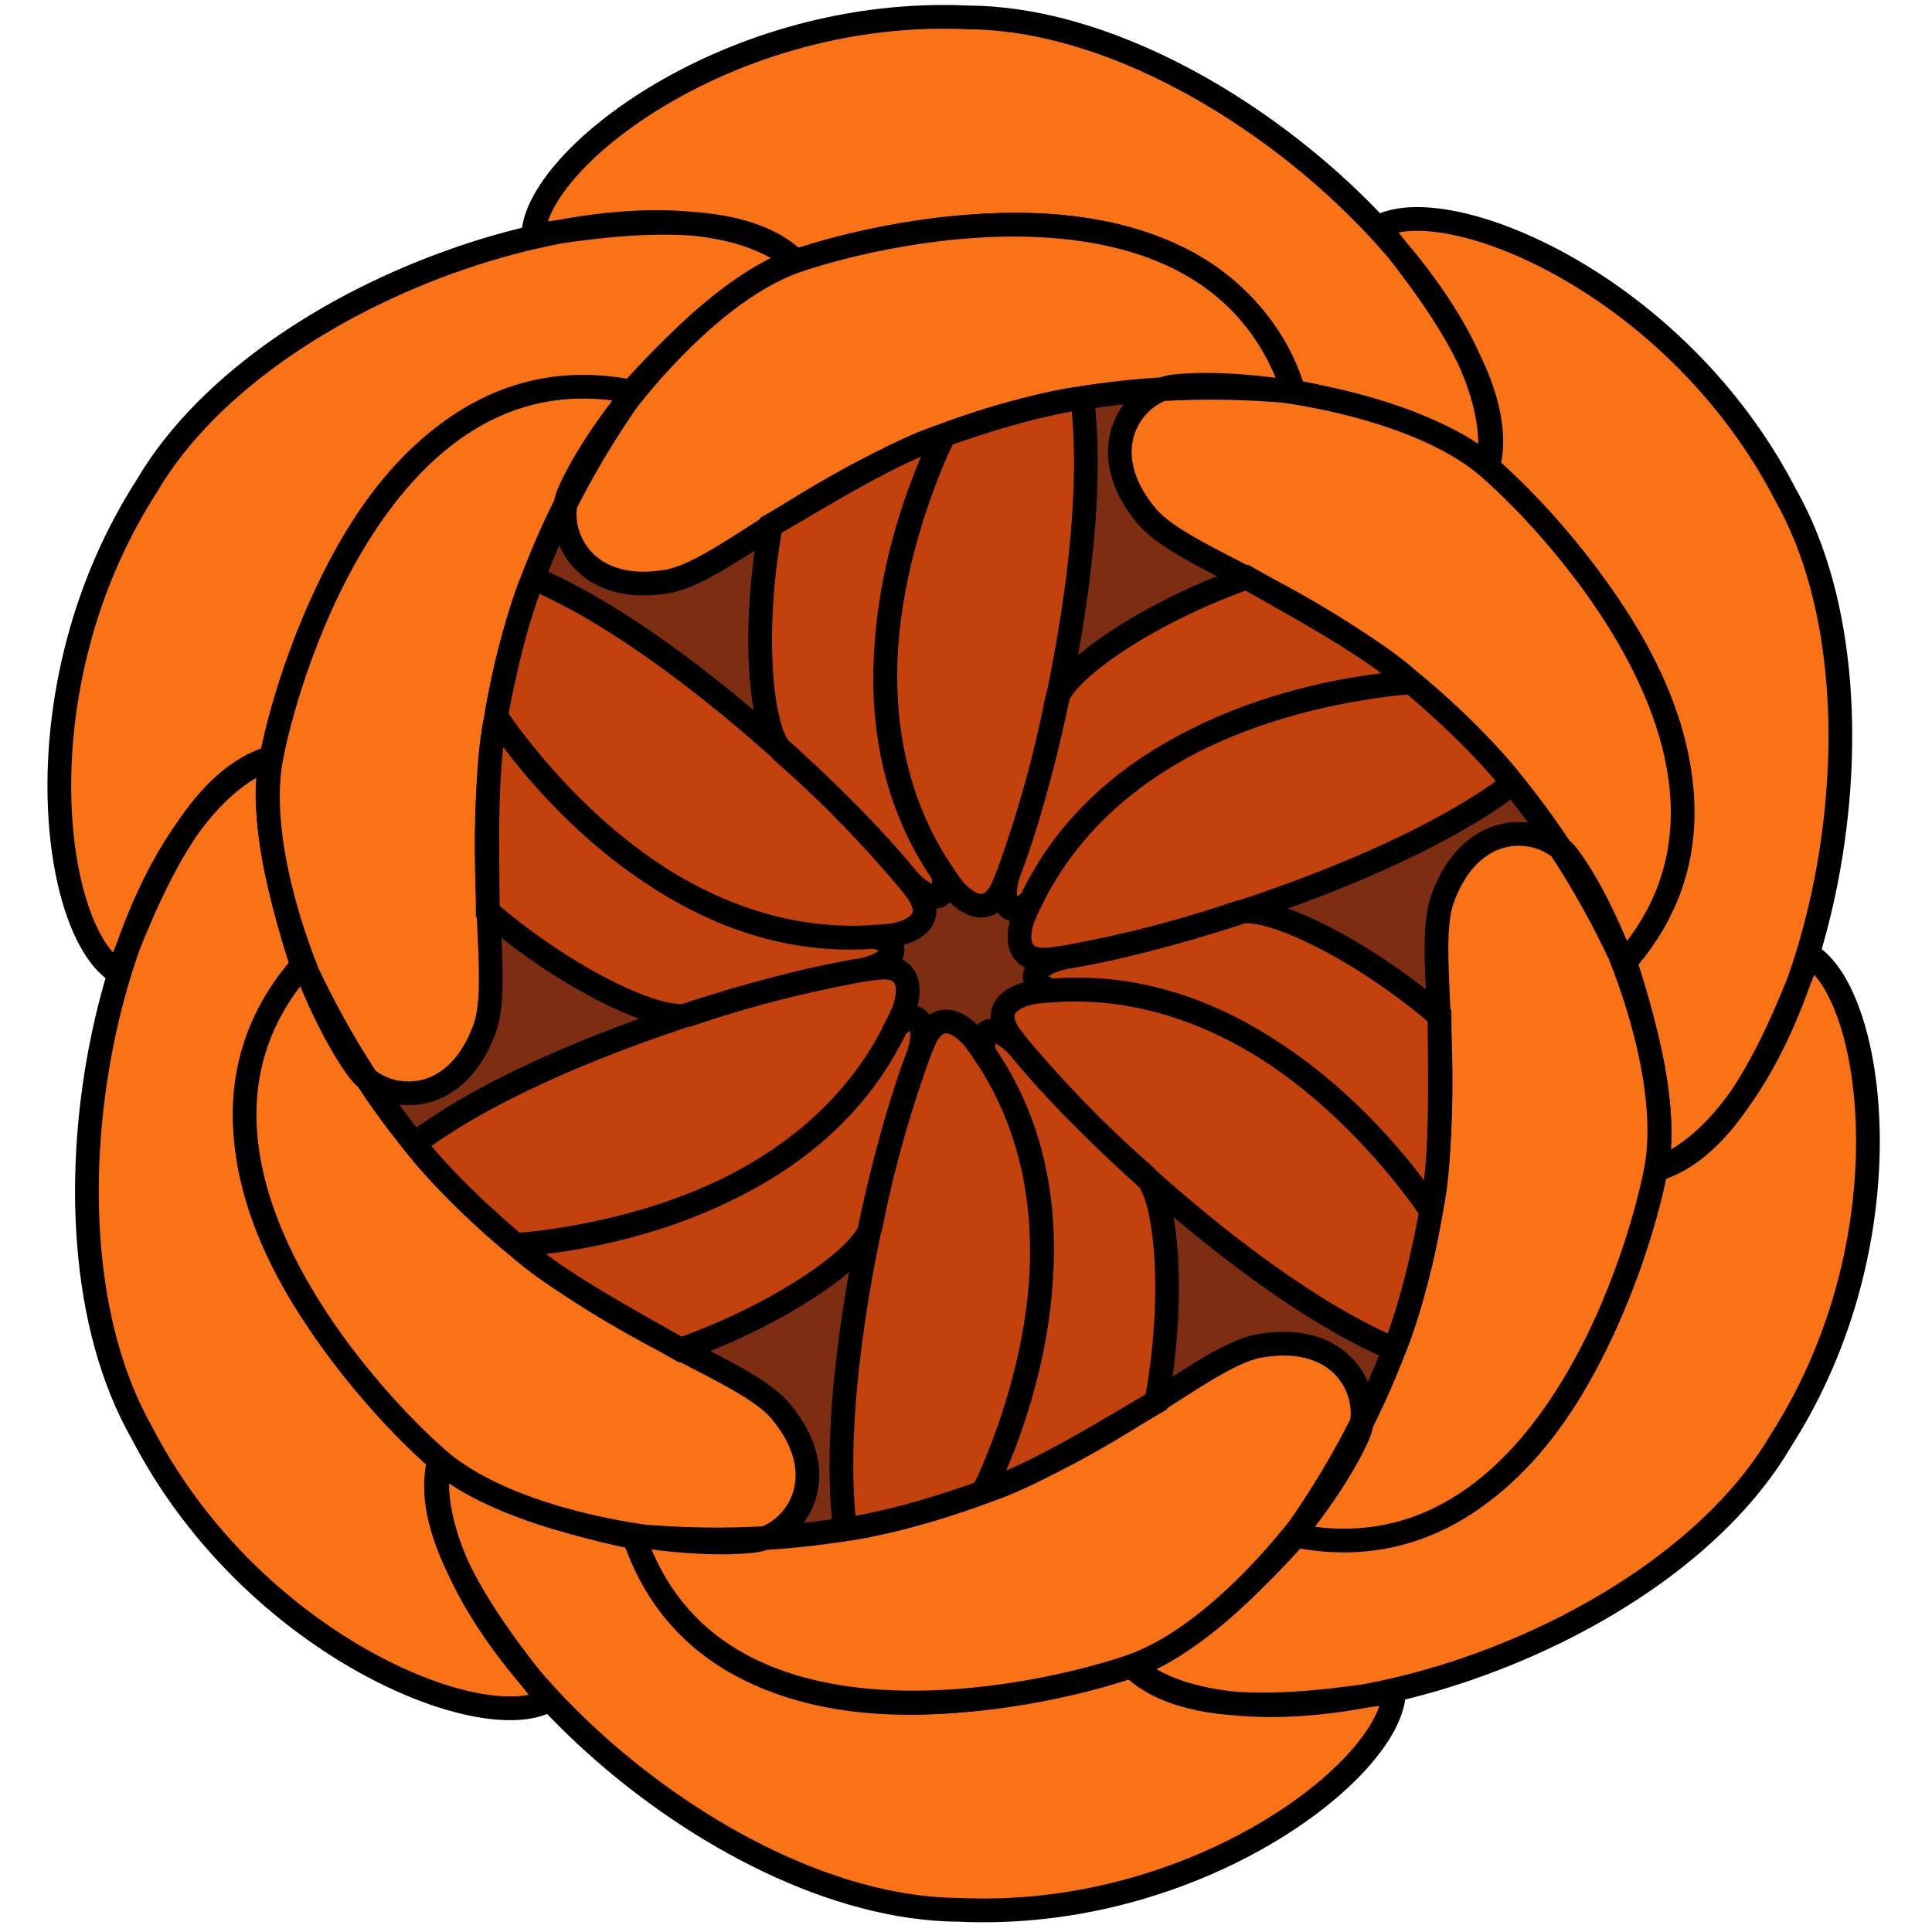 <svg xmlns="http://www.w3.org/2000/svg" width="512px" height="512px" viewBox="390 592 407 407">
	<path fill="#7c2d12" fill-rule="nonzero" d="M502.33 641.67C502.67 625.33 544 593.33 594 595.67 646.18 596 709.64 656.91 703.5 690.39L680.46 639.81C694.77 631.94 743.15 651.73 766.13 696.2 791.93 741.56 770.91 826.96 738.84 838.39L771.12 793.15C785.1 801.6 792.15 853.4 765.13 895.53 738.75 940.56 654.27 965.06 628.34 943L683.67 948.33C683.33 964.67 642 996.67 592 994.33 539.82 994 476.36 933.09 482.5 899.61L505.54 950.19C491.23 958.06 442.85 938.27 419.87 893.8 394.07 848.44 415.09 763.04 447.16 751.61L414.88 796.85C400.9 788.4 393.85 736.6 420.87 694.47 447.25 649.44 531.73 624.94 557.66 647" />
	<path fill="#f97316" stroke="black" stroke-width="5" d="M 502.33,641.67
           C 502.67,625.33 544.00,593.33 594.00,595.67
             646.18,596.00 709.64,656.91 703.50,690.39
             692.50,679.73 662.50,674.50 662.50,674.50
             658.17,658.50 635.33,624.00 557.67,647.00
             547.33,637.00 526.33,637.67 502.33,641.67 Z
           M 680.46,639.81
           C 694.77,631.94 743.15,651.73 766.13,696.20
             791.93,741.56 770.91,826.96 738.84,838.39
             742.58,823.53 732.12,793.97 732.12,793.97
             743.81,782.21 762.26,746.16 703.51,690.40
             707.00,676.45 695.92,658.60 680.46,639.81 Z
           M 771.12,793.15
           C 785.10,801.60 792.15,853.40 765.13,895.53
             738.75,940.56 654.27,965.06 628.34,943.00
             643.08,938.81 663.46,914.97 663.46,914.97
             679.48,919.21 719.92,917.16 738.84,838.40
             752.67,834.45 762.59,815.93 771.12,793.15 Z
           M 683.67,948.33
           C 683.33,964.67 642.00,996.67 592.00,994.33
             539.82,994.00 476.36,933.09 482.50,899.61
             493.50,910.27 524.33,916.00 524.33,916.00
             528.67,932.00 550.67,966.00 628.33,943.00
             638.67,953.00 659.67,952.33 683.67,948.33 Z
           M 505.54,950.19
           C 491.23,958.06 442.85,938.27 419.87,893.80
             394.07,848.44 415.09,763.04 447.16,751.61
             443.42,766.47 453.88,796.03 453.88,796.03
             442.19,807.79 423.74,843.84 482.49,899.60
             479.00,913.55 490.08,931.40 505.54,950.19 Z
           M 414.88,796.85
           C 400.90,788.40 393.85,736.60 420.87,694.47
             447.25,649.44 531.73,624.94 557.66,647.00
             542.92,651.19 522.54,675.03 522.54,675.03
             506.52,670.79 466.08,672.84 447.16,751.60
             433.33,755.55 423.41,774.07 414.88,796.85 Z" />
	<path fill="#f97316" stroke="black" stroke-width="5" d="M 703.51,690.40
           C 687.63,676.66 652.41,671.65 637.39,673.39
             629.21,674.21 619.57,686.27 631.47,700.62
             643.36,714.97 698.44,722.01 732.10,794.94
             766.72,755.90 719.38,704.14 703.51,690.40 Z
           M 738.84,838.40
           C 742.80,817.79 729.53,784.77 720.52,772.64
             715.71,765.96 700.45,763.65 693.97,781.12
             687.48,798.60 708.94,849.82 662.60,915.43
             713.72,925.90 734.88,859.01 738.84,838.40 Z
           M 628.33,943.00
           C 648.17,936.13 670.12,908.13 676.12,894.25
             679.50,886.75 673.87,872.38 655.50,875.50
             637.12,878.63 603.49,922.81 523.50,915.49
             540.00,965.00 608.50,949.88 628.33,943.00 Z
           M 447.16,751.60
           C 443.20,772.21 456.47,805.23 465.48,817.36
             470.29,824.04 485.55,826.35 492.03,808.88
             498.52,791.40 477.06,740.18 523.40,674.57
             472.28,664.10 451.12,730.99 447.16,751.60 Z
           M 482.49,899.60
           C 498.37,913.34 533.59,918.35 548.61,916.61
             556.79,915.79 566.43,903.73 554.53,889.38
             542.64,875.03 487.56,867.99 453.90,795.06
             419.28,834.10 466.62,885.86 482.49,899.60 Z
           M 557.67,647.00
           C 537.83,653.88 515.88,681.88 509.88,695.75
             506.50,703.25 512.12,717.62 530.50,714.50
             548.88,711.38 582.51,667.19 662.50,674.51
             646.00,625.00 577.50,640.12 557.67,647.00 Z" />
	<path fill="#c2410c" stroke="black" stroke-width="5" d="M 588.92,683.65
           C 588.92,683.65 559.82,738.00 590.73,779.09
             593.36,782.27 598.18,785.64 601.27,778.91
             609.45,760.00 622.03,707.15 617.97,675.81
             604.86,677.66 588.92,683.65 588.92,683.65 Z
           M 602.59,775.64
           C 601.00,780.02 601.11,786.96 607.19,781.77
             622.62,749.03 660.40,738.17 687.22,735.69
             678.98,728.04 661.74,718.94 652.65,713.68
             631.25,721.24 613.75,733.67 612.60,739.58
             609.30,756.36 604.91,769.13 602.59,775.64 Z
           M 687.39,735.79
           C 687.39,735.79 625.77,737.76 605.64,785.08
             604.20,788.95 603.70,794.81 611.07,794.12
             631.54,791.75 683.60,776.21 708.70,757.03
             700.55,746.60 687.39,735.79 687.39,735.79 Z
           M 614.56,793.63
           C 609.97,794.44 604.02,798.00 611.56,800.68
             647.62,797.67 675.92,824.95 691.47,846.94
             693.98,835.98 693.24,816.50 693.25,806.00
             676.00,791.25 656.49,782.30 650.79,784.27
             634.61,789.80 621.35,792.38 614.56,793.63 Z
           M 691.47,847.14
           C 691.47,847.14 658.95,794.76 607.91,800.99
             603.84,801.68 598.52,804.17 602.80,810.21
             615.08,826.75 654.57,864.07 683.73,876.22
             688.69,863.94 691.47,847.14 691.47,847.14 Z
           M 604.97,812.98
           C 601.97,809.42 595.91,806.04 597.36,813.91
             618.00,843.64 608.52,881.78 597.25,906.25
             608.00,902.94 624.50,892.56 633.60,887.32
             637.75,865.01 635.74,843.63 631.19,839.68
             618.31,828.44 609.45,818.25 604.97,812.98 Z
           M 597.08,906.35
           C 597.08,906.35 626.18,852.00 595.27,810.91
             592.64,807.73 587.82,804.36 584.73,811.09
             576.55,830.00 563.97,882.85 568.03,914.19
             581.14,912.34 597.08,906.35 597.08,906.35 Z
           M 583.41,814.36
           C 585.00,809.98 584.89,803.04 578.81,808.23
             563.38,840.97 525.60,851.83 498.78,854.31
             507.02,861.96 524.26,871.06 533.35,876.32
             554.75,868.76 572.25,856.33 573.40,850.42
             576.70,833.64 581.09,820.87 583.41,814.36 Z
           M 498.61,854.21
           C 498.61,854.21 560.23,852.24 580.36,804.92
             581.80,801.05 582.30,795.19 574.93,795.88
             554.46,798.25 502.40,813.79 477.30,832.97
             485.45,843.40 498.61,854.21 498.61,854.21 Z
           M 571.44,796.37
           C 576.03,795.56 581.98,792.00 574.44,789.32
             538.38,792.33 510.08,765.05 494.53,743.06
             492.02,754.02 492.76,773.50 492.75,784.00
             510.00,798.75 529.51,807.70 535.21,805.73
             551.39,800.20 564.65,797.62 571.44,796.37 Z
           M 494.53,742.86
           C 494.53,742.86 527.05,795.24 578.09,789.01
             582.16,788.32 587.48,785.83 583.20,779.79
             570.92,763.25 531.43,725.93 502.27,713.78
             497.31,726.06 494.53,742.86 494.53,742.86 Z
           M 581.03,777.02
           C 584.03,780.58 590.09,783.96 588.64,776.09
             568.00,746.36 577.48,708.22 588.75,683.75
             578.00,687.06 561.50,697.44 552.40,702.68
             548.25,724.99 550.26,746.37 554.81,750.32
             567.69,761.56 576.55,771.75 581.03,777.02 Z" />
</svg>
